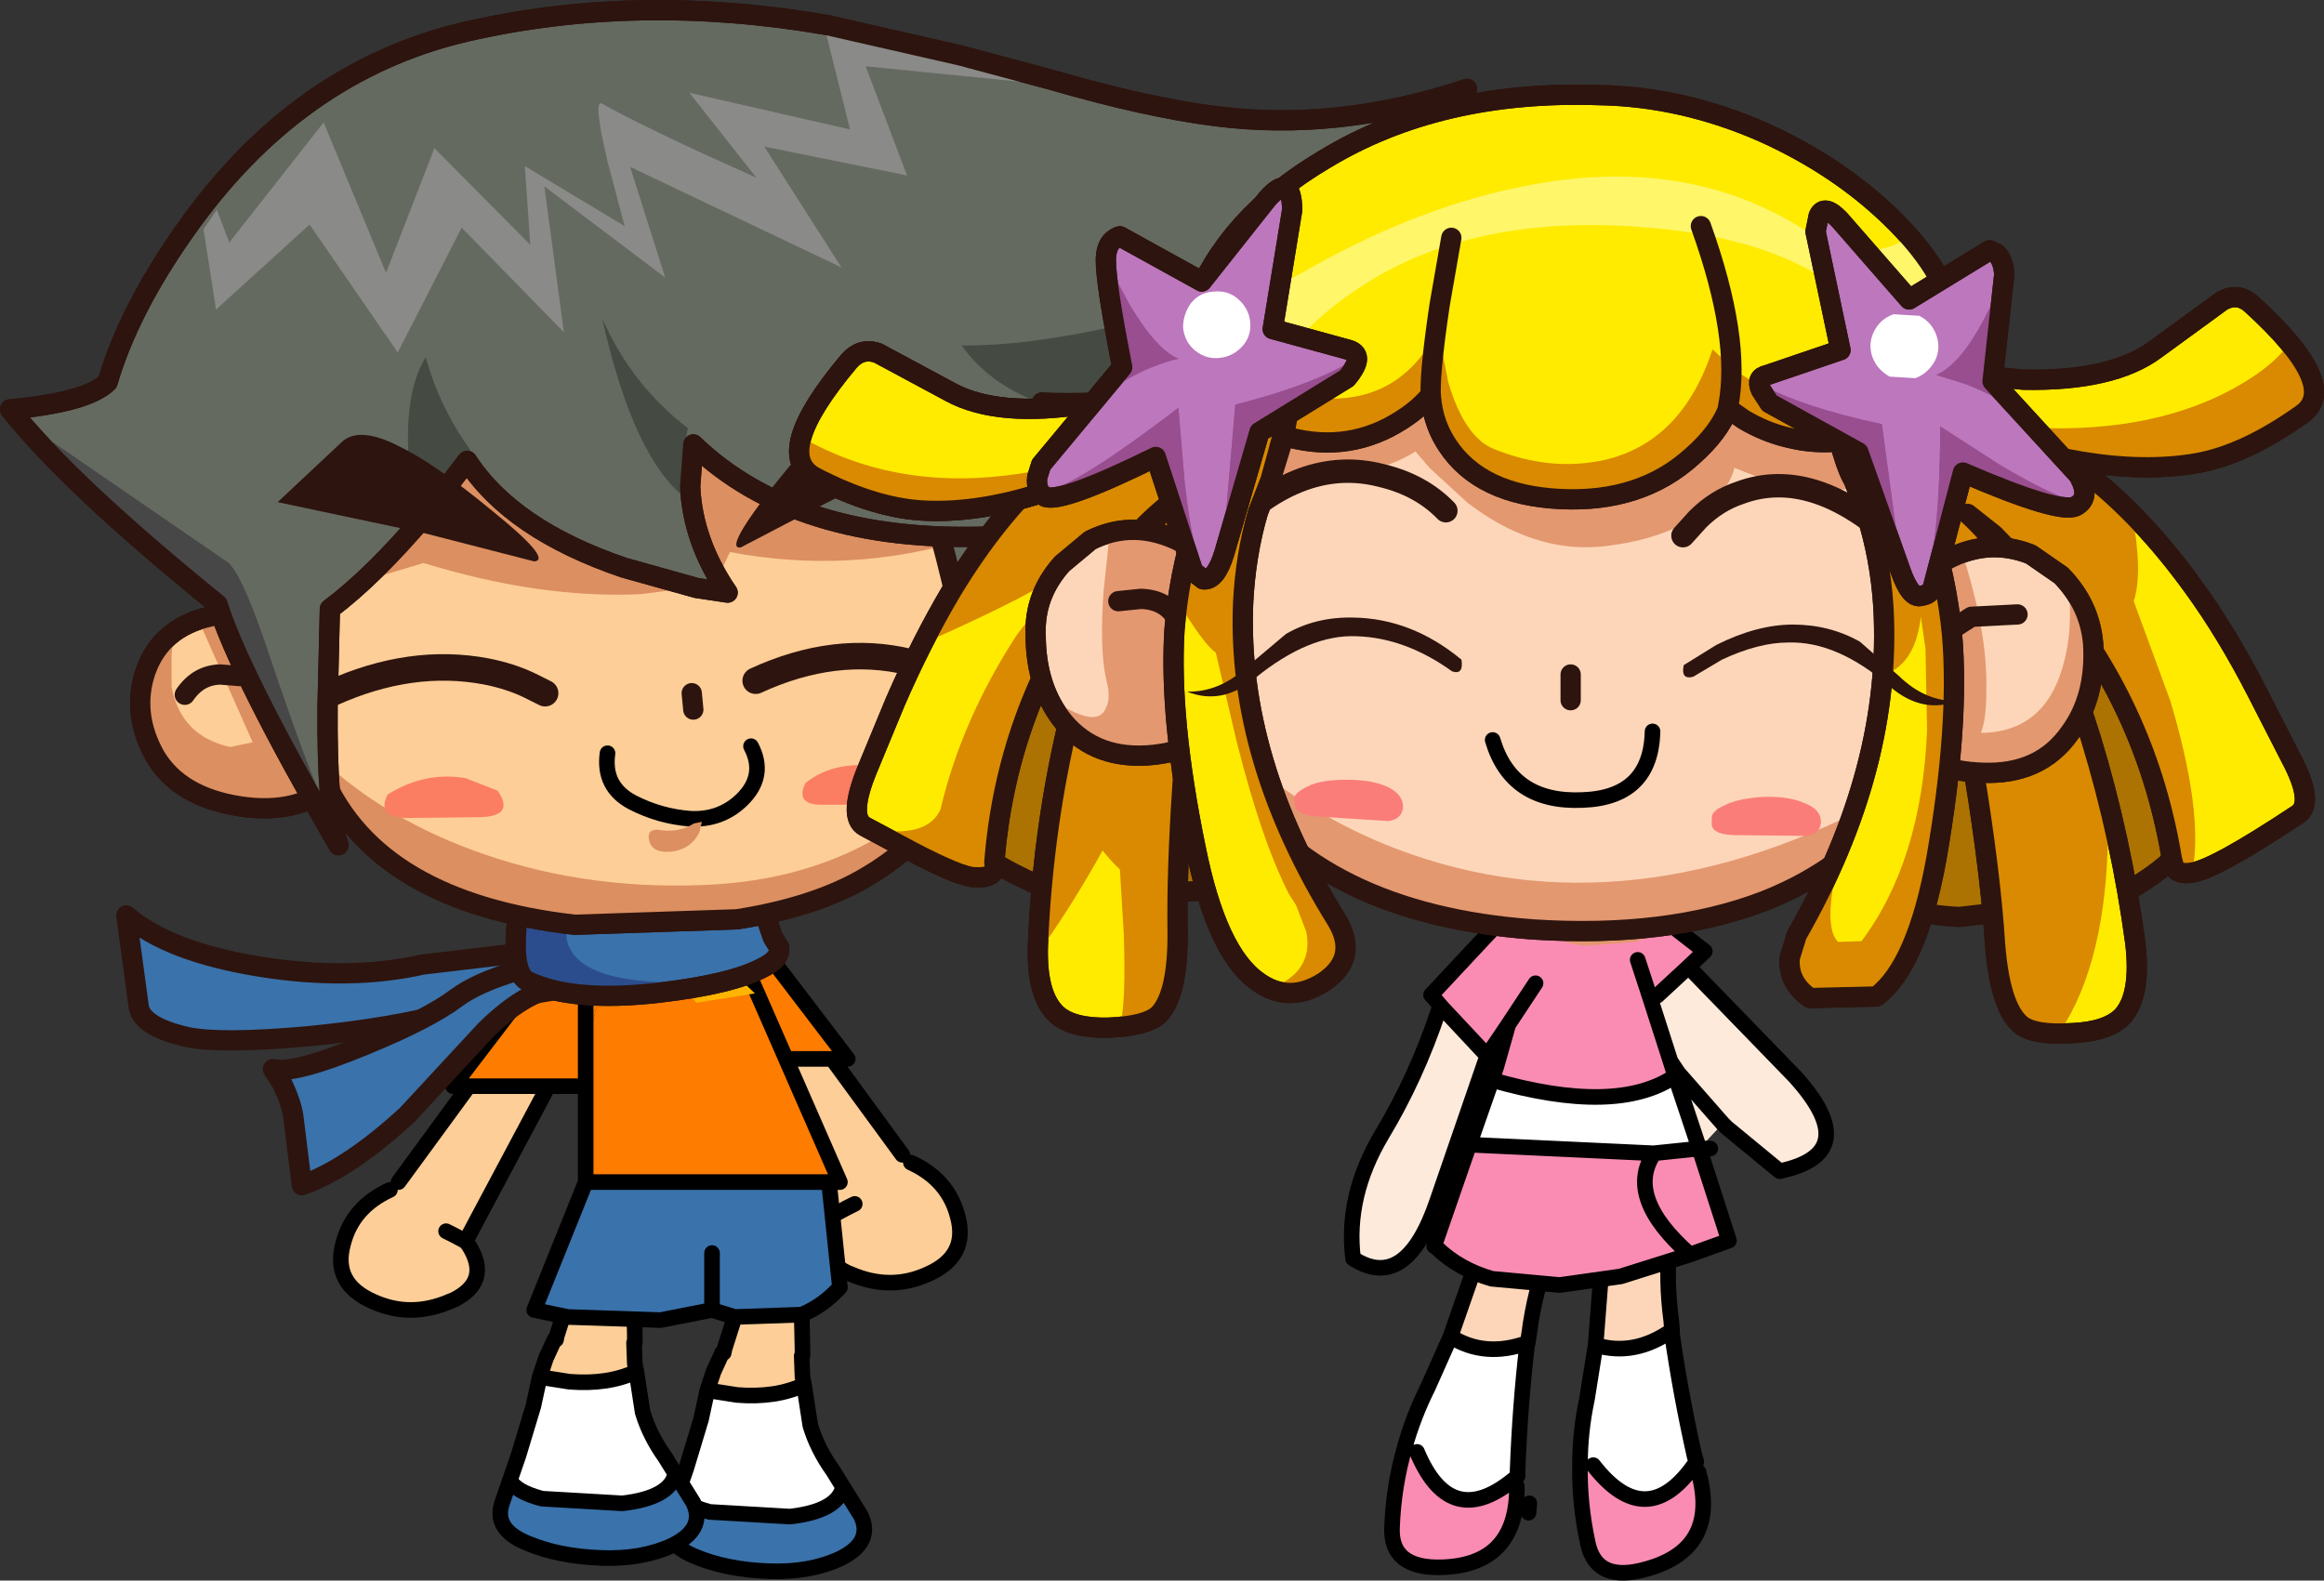 <?xml version="1.0" encoding="UTF-8" standalone="no"?>
<svg xmlns:xlink="http://www.w3.org/1999/xlink" height="101.35px" width="149.0px" xmlns="http://www.w3.org/2000/svg">
  <rect width="100%" height="100%" fill="#333333" stroke="none"/>
  <g transform="matrix(1.0, 0.0, 0.0, 1.0, 16.25, -9.0)">
    <path d="M30.2 66.55 L29.2 66.7 Q28.6 68.0 28.45 69.5 L28.4 70.0 Q29.25 72.7 29.6 75.6 L29.75 76.9 32.0 76.9 37.1 76.9 38.1 76.9 30.2 66.55" fill="#fe7d00" fill-rule="evenodd" stroke="none"/>
    <path d="M32.0 76.9 L37.3 86.85 37.1 87.1 Q35.65 89.4 38.05 90.6 L38.3 90.7 Q40.85 91.8 43.25 90.7 45.85 89.55 45.15 87.0 44.55 84.65 42.15 83.55 L41.6 83.05 37.1 76.9 32.0 76.9 M38.55 86.2 L38.05 86.45 37.3 86.85 38.05 86.45 38.55 86.2" fill="#fdce97" fill-rule="evenodd" stroke="none"/>
    <path d="M29.75 76.9 L32.0 76.9 37.3 86.85 37.1 87.1 Q35.65 89.4 38.05 90.6 L38.3 90.7 Q40.85 91.8 43.25 90.7 45.85 89.55 45.15 87.0 44.55 84.65 42.15 83.55 M41.6 83.05 L37.1 76.9 38.1 76.9 30.2 66.55 M32.0 76.9 L37.1 76.9 M37.3 86.85 L38.05 86.45 38.55 86.2" fill="none" stroke="#000000" stroke-linecap="round" stroke-linejoin="round" stroke-width="1.0"/>
    <path d="M20.7 68.3 L21.7 68.45 Q22.3 69.75 22.45 71.25 L22.5 71.75 Q21.65 74.45 21.3 77.35 L21.15 78.65 18.9 78.65 13.8 78.65 12.8 78.65 20.7 68.3" fill="#fe7d00" fill-rule="evenodd" stroke="none"/>
    <path d="M18.9 78.65 L13.6 88.6 13.8 88.85 Q15.25 91.15 12.85 92.35 L12.6 92.45 Q10.05 93.55 7.65 92.45 5.05 91.3 5.75 88.75 6.35 86.4 8.75 85.3 L9.3 84.8 13.8 78.65 18.9 78.65 M12.35 87.95 L12.85 88.2 13.6 88.6 12.85 88.2 12.35 87.95" fill="#fdce97" fill-rule="evenodd" stroke="none"/>
    <path d="M21.15 78.65 L18.9 78.65 13.6 88.6 13.8 88.85 Q15.25 91.15 12.85 92.35 L12.6 92.45 Q10.05 93.55 7.65 92.45 5.05 91.3 5.75 88.75 6.35 86.4 8.75 85.3 M9.3 84.8 L13.8 78.65 12.8 78.65 20.7 68.3 M18.9 78.65 L13.8 78.65 M13.6 88.6 L12.85 88.2 12.35 87.95" fill="none" stroke="#000000" stroke-linecap="round" stroke-linejoin="round" stroke-width="1.0"/>
    <path d="M30.15 95.75 L30.2 95.5 30.85 93.45 35.15 93.3 35.2 95.5 35.2 95.95 35.15 95.95 35.2 97.3 35.3 97.8 Q33.5 98.65 31.0 98.45 L29.1 98.15 29.5 96.95 30.05 95.75 30.15 95.75" fill="#fdce97" fill-rule="evenodd" stroke="none"/>
    <path d="M35.3 97.8 L35.7 100.4 Q36.15 101.9 37.15 103.3 L37.8 104.35 Q37.45 105.9 34.4 106.25 L29.25 105.95 Q27.55 105.5 27.2 104.75 L27.75 103.15 28.7 100.0 29.1 98.15 31.0 98.45 Q33.5 98.65 35.3 97.8" fill="#ffffff" fill-rule="evenodd" stroke="none"/>
    <path d="M37.8 104.35 L38.95 106.2 Q39.75 107.9 37.6 108.95 35.65 109.85 33.05 109.75 30.3 109.65 28.3 108.8 26.1 107.9 26.7 106.2 L27.2 104.75 Q27.55 105.5 29.25 105.95 L34.4 106.25 Q37.45 105.9 37.8 104.35" fill="#3a72ab" fill-rule="evenodd" stroke="none"/>
    <path d="M30.15 95.75 L30.2 95.5 30.85 93.45 M35.15 93.3 L35.2 95.5 35.2 95.95 M35.15 95.95 L35.2 97.3 35.3 97.8 35.7 100.4 Q36.15 101.9 37.15 103.3 L37.8 104.35 38.95 106.2 Q39.75 107.9 37.6 108.95 35.65 109.85 33.05 109.75 30.3 109.65 28.3 108.8 26.1 107.9 26.7 106.2 L27.2 104.75 27.75 103.15 28.7 100.0 29.1 98.15 29.5 96.95 30.05 95.75 M35.3 97.8 Q33.5 98.65 31.0 98.45 L29.1 98.15 M37.8 104.35 Q37.45 105.9 34.4 106.25 L29.25 105.95 Q27.55 105.5 27.2 104.75" fill="none" stroke="#000000" stroke-linecap="round" stroke-linejoin="round" stroke-width="1.0"/>
    <path d="M18.35 97.3 L18.75 96.1 19.3 94.9 19.4 94.9 19.45 94.65 20.1 92.6 24.4 92.45 24.45 94.65 24.45 95.1 24.4 95.1 24.45 96.45 24.55 96.95 Q22.75 97.8 20.25 97.6 L18.35 97.3" fill="#fdce97" fill-rule="evenodd" stroke="none"/>
    <path d="M24.55 96.95 L24.95 99.55 Q25.4 101.05 26.4 102.45 L27.05 103.5 Q26.7 105.05 23.65 105.4 L18.5 105.1 Q16.8 104.65 16.45 103.9 L17.0 102.3 17.95 99.15 18.35 97.3 20.25 97.6 Q22.75 97.8 24.55 96.95" fill="#ffffff" fill-rule="evenodd" stroke="none"/>
    <path d="M27.05 103.5 L28.2 105.35 Q29.0 107.05 26.85 108.1 24.9 109.0 22.3 108.9 19.55 108.8 17.55 107.95 15.35 107.05 15.95 105.35 L16.45 103.9 Q16.8 104.65 18.5 105.1 L23.65 105.4 Q26.7 105.05 27.05 103.5" fill="#3a72ab" fill-rule="evenodd" stroke="none"/>
    <path d="M18.35 97.3 L18.75 96.1 19.3 94.9 M19.4 94.9 L19.45 94.65 20.1 92.6 M24.4 92.45 L24.45 94.65 24.45 95.1 M24.4 95.1 L24.45 96.45 24.55 96.95 24.95 99.55 Q25.4 101.05 26.4 102.45 L27.05 103.5 28.2 105.35 Q29.0 107.05 26.85 108.1 24.9 109.0 22.3 108.9 19.55 108.8 17.55 107.95 15.35 107.05 15.95 105.35 L16.45 103.9 17.0 102.3 17.95 99.15 18.35 97.3 20.25 97.6 Q22.75 97.8 24.55 96.95 M27.05 103.5 Q26.7 105.05 23.65 105.4 L18.5 105.1 Q16.8 104.65 16.45 103.9" fill="none" stroke="#000000" stroke-linecap="round" stroke-linejoin="round" stroke-width="1.0"/>
    <path d="M21.3 77.35 Q21.65 74.45 22.5 71.75 L22.45 71.25 Q22.3 69.75 21.7 68.45 L31.1 69.95 37.6 84.8 36.9 84.8 21.3 84.8 21.3 78.65 21.15 78.65 21.3 77.35 21.3 78.65 21.3 77.35" fill="#fe7d00" fill-rule="evenodd" stroke="none"/>
    <path d="M21.3 84.8 L36.9 84.8 37.6 91.55 Q36.5 92.75 35.15 93.3 L30.85 93.45 29.4 93.0 26.1 93.65 20.15 93.45 18.0 93.0 21.3 84.8 M29.4 89.35 L29.4 93.0 29.4 89.35" fill="#3a72ab" fill-rule="evenodd" stroke="none"/>
    <path d="M21.3 77.35 L21.3 78.65 21.3 84.8 36.9 84.8 37.6 84.8 31.1 69.95 M36.9 84.8 L37.6 91.55 Q36.5 92.75 35.15 93.3 L30.85 93.45 29.4 93.0 26.1 93.65 20.15 93.45 18.0 93.0 21.3 84.8 M21.15 78.65 L21.3 78.65 M29.4 93.0 L29.4 89.35 M21.3 77.35 L21.3 72.45" fill="none" stroke="#000000" stroke-linecap="round" stroke-linejoin="round" stroke-width="1.0"/>
    <path d="M26.35 70.8 L28.4 73.3 32.15 72.7 30.2 70.85 29.45 70.85 26.35 70.8" fill="#ffb500" fill-rule="evenodd" stroke="none"/>
    <path d="M12.6 73.9 Q15.55 73.05 21.2 72.2 L26.25 71.5 21.5 70.05 18.45 69.95 10.85 70.85 Q6.2 71.9 0.5 71.0 -5.45 70.05 -8.15 67.7 L-7.35 73.6 Q-7.1 74.85 -4.25 75.5 -2.1 75.95 3.5 75.45 9.1 74.9 12.6 73.9" fill="#3a72ab" fill-rule="evenodd" stroke="none"/>
    <path d="M12.6 73.9 Q15.55 73.05 21.2 72.2 L26.25 71.5 21.5 70.05 18.45 69.95 10.85 70.85 Q6.2 71.9 0.5 71.0 -5.45 70.05 -8.15 67.7 L-7.35 73.6 Q-7.1 74.85 -4.25 75.5 -2.1 75.95 3.5 75.45 9.1 74.9 12.6 73.9 Z" fill="none" stroke="#2d140e" stroke-linecap="round" stroke-linejoin="round" stroke-width="1.3"/>
    <path d="M9.85 80.5 L14.9 75.05 Q17.7 72.3 19.9 72.3 22.2 72.2 20.9 71.5 20.3 71.05 19.15 70.7 L16.9 71.25 Q14.35 72.0 13.0 73.0 11.2 74.35 7.05 76.05 2.55 77.9 1.25 77.55 L1.85 78.5 Q2.4 79.65 2.55 80.55 L3.1 85.0 Q6.1 83.95 9.85 80.5" fill="#3a72ab" fill-rule="evenodd" stroke="none"/>
    <path d="M9.85 80.5 L14.9 75.05 Q17.7 72.3 19.9 72.3 22.2 72.2 20.9 71.5 20.3 71.05 19.15 70.7 L16.9 71.25 Q14.35 72.0 13.0 73.0 11.2 74.35 7.05 76.05 2.55 77.9 1.25 77.55 L1.85 78.5 Q2.4 79.65 2.55 80.55 L3.1 85.0 Q6.1 83.95 9.85 80.5 Z" fill="none" stroke="#2d140e" stroke-linecap="round" stroke-linejoin="round" stroke-width="1.3"/>
    <path d="M17.35 63.5 L16.85 68.65 Q16.65 71.4 17.55 71.9 20.45 73.3 26.05 72.65 30.7 72.1 32.65 71.05 33.8 70.5 33.7 69.75 L33.3 69.1 32.75 67.5 17.35 63.5" fill="#3a72ab" fill-rule="evenodd" stroke="none"/>
    <path d="M17.35 63.5 L32.75 67.5 33.3 69.1 33.7 69.75 Q33.8 70.5 32.65 71.05 30.7 72.1 26.05 72.65 20.45 73.3 17.55 71.9 16.65 71.4 16.85 68.65 L17.35 63.5 Z" fill="none" stroke="#2d140e" stroke-linecap="round" stroke-linejoin="round" stroke-width="1.3"/>
    <path d="M16.85 68.65 Q16.65 71.4 17.55 71.9 21.8 74.05 30.15 71.9 L28.65 71.95 Q22.3 72.25 20.6 70.3 19.8 69.3 20.2 68.3 19.8 65.7 18.75 63.85 L17.35 63.5 16.85 68.65" fill="#2c4d8d" fill-rule="evenodd" stroke="none"/>
    <path d="M17.35 63.5 L32.75 67.5 33.3 69.1 33.7 69.75 Q33.8 70.5 32.65 71.05 30.7 72.1 26.05 72.65 20.45 73.3 17.55 71.9 16.65 71.4 16.85 68.65 L17.35 63.5 Z" fill="none" stroke="#2d140e" stroke-linecap="round" stroke-linejoin="round" stroke-width="1.3"/>
    <path d="M2.8 51.2 L1.45 49.5 Q-0.35 47.9 -2.85 48.55 -5.9 49.25 -6.9 52.0 -7.85 54.75 -6.3 57.5 -4.75 60.1 -0.9 60.7 2.95 61.3 5.3 59.15 L2.8 51.2" fill="#fdce97" fill-rule="evenodd" stroke="none"/>
    <path d="M2.8 51.2 L1.45 49.5 Q-0.35 47.9 -2.85 48.55 -5.9 49.25 -6.9 52.0 -7.85 54.75 -6.3 57.5 -4.75 60.1 -0.9 60.7 2.95 61.3 5.3 59.15 L2.8 51.2 Z" fill="none" stroke="#2d140e" stroke-linecap="round" stroke-linejoin="round" stroke-width="1.3"/>
    <path d="M-5.15 50.0 L-5.6 49.95 Q-7.0 51.35 -7.2 53.45 -7.4 55.55 -6.3 57.5 -4.85 59.85 -1.5 60.6 1.85 61.3 4.35 59.85 L-0.4 49.05 -3.5 48.7 -3.55 48.7 -0.05 56.6 -1.5 56.9 Q-4.65 56.2 -5.25 53.05 L-5.25 50.95 -5.15 50.0" fill="#dc8f60" fill-rule="evenodd" stroke="none"/>
    <path d="M2.8 51.2 L1.45 49.5 Q-0.35 47.9 -2.85 48.55 -5.9 49.25 -6.9 52.0 -7.85 54.75 -6.3 57.5 -4.75 60.1 -0.9 60.7 2.95 61.3 5.3 59.15 L2.8 51.2 Z" fill="none" stroke="#2d140e" stroke-linecap="round" stroke-linejoin="round" stroke-width="1.3"/>
    <path d="M52.75 46.7 Q49.5 44.8 47.05 45.85 45.85 46.45 45.25 47.35 L44.35 53.5 44.15 54.2 Q44.0 55.0 44.2 55.65 44.8 57.75 48.55 57.6 53.55 57.35 54.7 52.85 55.2 50.95 54.65 49.2 54.1 47.45 52.75 46.7" fill="#fdce97" fill-rule="evenodd" stroke="none"/>
    <path d="M52.75 46.7 Q54.1 47.45 54.65 49.2 55.2 50.95 54.7 52.85 53.55 57.35 48.55 57.6 44.8 57.75 44.2 55.65 44.0 55.0 44.15 54.2 L44.35 53.5 45.25 47.35 Q45.85 46.45 47.05 45.85 49.5 44.8 52.75 46.7 Z" fill="none" stroke="#2d140e" stroke-linecap="round" stroke-linejoin="round" stroke-width="1.3"/>
    <path d="M46.6 46.15 L44.9 49.9 44.35 53.5 44.15 54.2 Q44.0 55.0 44.2 55.65 44.8 57.75 48.55 57.6 L49.85 57.4 Q48.95 55.6 48.8 53.1 48.75 50.7 49.5 49.05 50.25 47.45 51.95 47.65 L53.55 48.2 54.15 48.1 Q53.55 47.15 52.75 46.7 49.2 44.65 46.6 46.15" fill="#dc8f60" fill-rule="evenodd" stroke="none"/>
    <path d="M52.75 46.7 Q54.1 47.45 54.65 49.2 55.2 50.95 54.7 52.85 53.55 57.35 48.55 57.6 44.8 57.75 44.2 55.65 44.0 55.0 44.15 54.2 L44.35 53.5 45.25 47.35 Q45.85 46.45 47.05 45.85 49.5 44.8 52.75 46.7 Z" fill="none" stroke="#2d140e" stroke-linecap="round" stroke-linejoin="round" stroke-width="1.3"/>
    <path d="M2.45 39.75 Q1.25 51.45 4.45 58.8 7.95 66.85 20.6 68.3 L31.0 67.95 Q36.1 67.15 39.35 65.2 44.65 62.1 45.9 56.25 46.25 54.45 46.2 52.6 L46.05 51.1 46.6 45.25 38.25 30.15 22.65 22.7 4.4 29.55 3.65 32.5 Q2.85 36.1 2.45 39.75" fill="#fdce97" fill-rule="evenodd" stroke="none"/>
    <path d="M2.45 39.75 Q2.85 36.1 3.65 32.5 L4.4 29.55 22.65 22.7 38.25 30.15 46.6 45.25 46.05 51.1 46.2 52.6 Q46.25 54.45 45.9 56.25 44.65 62.1 39.35 65.2 36.1 67.15 31.0 67.95 L20.6 68.3 Q7.95 66.85 4.45 58.8 1.25 51.45 2.45 39.75 Z" fill="none" stroke="#2d140e" stroke-linecap="round" stroke-linejoin="round" stroke-width="1.3"/>
    <path d="M4.15 57.5 L3.8 57.2 4.45 58.8 Q7.95 66.85 20.6 68.3 L31.0 67.95 Q36.1 67.15 39.35 65.2 43.85 62.6 45.45 57.9 43.9 60.05 41.15 62.0 36.3 65.25 29.8 65.7 21.85 66.2 14.85 63.8 8.45 61.6 4.15 57.5" fill="#dc8f60" fill-rule="evenodd" stroke="none"/>
    <path d="M2.45 39.75 Q2.85 36.1 3.65 32.5 L4.4 29.55 22.65 22.7 38.25 30.15 46.6 45.25 46.05 51.1 46.2 52.6 Q46.25 54.45 45.9 56.25 44.65 62.1 39.35 65.2 36.1 67.15 31.0 67.95 L20.6 68.3 Q7.95 66.85 4.45 58.8 1.25 51.45 2.45 39.75 Z" fill="none" stroke="#2d140e" stroke-linecap="round" stroke-linejoin="round" stroke-width="1.3"/>
    <path d="M42.45 58.9 L40.0 58.15 Q37.25 57.75 35.4 59.2 34.65 60.7 36.7 60.6 L41.3 60.6 Q43.55 60.6 42.45 58.9" fill="#fb7d62" fill-rule="evenodd" stroke="none"/>
    <path d="M9.9 61.45 L14.5 61.4 Q16.8 61.35 15.65 59.7 L13.6 58.9 Q11.0 58.45 8.6 59.95 7.85 61.45 9.9 61.45" fill="#fb7d62" fill-rule="evenodd" stroke="none"/>
    <path d="M28.1 53.45 L28.2 54.5" fill="none" stroke="#2d140e" stroke-linecap="round" stroke-linejoin="round" stroke-width="1.3"/>
    <path d="M22.7 57.3 Q22.4 59.45 24.3 60.45 26.05 61.35 28.0 61.5 29.95 61.6 31.3 60.3 32.9 58.75 31.9 56.85" fill="none" stroke="#000000" stroke-linecap="round" stroke-linejoin="round" stroke-width="1.0"/>
    <path d="M50.75 50.3 L50.15 49.6 Q49.45 48.95 48.45 49.05" fill="none" stroke="#2d140e" stroke-linecap="round" stroke-linejoin="round" stroke-width="1.3"/>
    <path d="M-0.9 52.35 L-2.15 52.25 Q-3.55 52.3 -4.4 53.55" fill="none" stroke="#2d140e" stroke-linecap="round" stroke-linejoin="round" stroke-width="1.3"/>
    <path d="M2.2 48.25 L3.15 48.9 Q4.4 47.35 7.75 46.05 L10.9 45.1 Q18.4 47.4 24.8 47.1 L28.4 46.65 29.65 46.3 30.55 44.4 Q38.25 45.85 45.65 43.6 L38.7 31.05 33.1 28.8 Q29.75 27.5 27.05 27.1 19.25 25.95 8.7 30.7 5.6 32.1 3.4 33.6 1.9 41.5 2.2 48.25" fill="#dc8f60" fill-rule="evenodd" stroke="none"/>
    <path d="M42.8 40.0 Q43.55 40.95 45.1 47.65 L46.5 54.15 50.0 41.85 Q41.65 38.45 42.8 40.0" fill="#656a61" fill-rule="evenodd" stroke="none"/>
    <path d="M42.8 40.0 Q41.65 38.45 50.0 41.85 L46.5 54.15 45.1 47.65 Q43.55 40.95 42.8 40.0 Z" fill="none" stroke="#2d140e" stroke-linecap="round" stroke-linejoin="round" stroke-width="1.3"/>
    <path d="M-9.35 33.5 Q-10.65 34.8 -15.6 35.25 -11.8 40.05 -2.3 47.75 -0.95 52.1 5.45 63.2 4.7 60.95 4.75 54.3 L4.9 48.05 Q7.7 45.95 11.0 42.05 L13.7 38.55 Q16.55 42.95 23.75 45.4 L28.4 46.7 30.4 47.0 Q28.15 43.7 28.0 40.2 L28.2 37.5 Q34.8 43.85 47.2 43.4 53.55 43.1 59.55 40.25 L62.95 38.25 64.2 37.35 Q58.8 38.2 54.1 36.6 51.8 35.75 50.55 34.8 64.05 35.5 72.3 25.2 76.35 20.0 77.8 14.7 69.55 17.45 61.7 16.45 57.3 15.9 51.1 14.1 L45.3 12.55 36.75 10.6 Q24.55 8.5 13.55 11.05 2.75 13.6 -4.4 23.8 -8.0 28.9 -9.35 33.5" fill="#656a61" fill-rule="evenodd" stroke="none"/>
    <path d="M-9.35 33.5 Q-8.0 28.9 -4.4 23.8 2.75 13.6 13.55 11.05 24.55 8.5 36.75 10.6 L45.3 12.55 51.1 14.1 Q57.3 15.9 61.7 16.45 69.55 17.45 77.8 14.7 76.35 20.0 72.3 25.2 64.05 35.5 50.55 34.8 51.8 35.75 54.1 36.6 58.8 38.2 64.2 37.35 L62.95 38.25 59.55 40.25 Q53.55 43.1 47.2 43.4 34.8 43.85 28.2 37.5 L28.0 40.2 Q28.15 43.7 30.4 47.0 L28.4 46.7 23.75 45.4 Q16.55 42.95 13.7 38.55 L11.0 42.05 Q7.7 45.95 4.9 48.05 L4.75 54.3 Q4.7 60.95 5.45 63.2 -0.95 52.1 -2.3 47.75 -11.8 40.05 -15.6 35.25 -10.65 34.8 -9.35 33.5 Z" fill="none" stroke="#2d140e" stroke-linecap="round" stroke-linejoin="round" stroke-width="1.3"/>
    <path d="M27.85 41.05 Q27.45 39.35 27.6 37.75 L27.85 36.45 Q24.25 33.7 22.35 29.4 24.4 38.55 27.85 41.05" fill="#454a43" fill-rule="evenodd" stroke="none"/>
    <path d="M10.4 42.2 L13.9 37.85 Q11.9 35.05 11.05 31.9 9.15 34.9 10.4 42.2" fill="#454a43" fill-rule="evenodd" stroke="none"/>
    <path d="M-14.1 36.5 L-15.5 35.3 Q-11.75 40.15 -2.3 47.75 -1.05 51.6 5.0 62.35 5.1 61.5 4.6 60.6 3.75 59.05 1.25 51.7 -0.8 45.4 -1.8 44.95 L-14.1 36.5" fill="#474747" fill-rule="evenodd" stroke="none"/>
    <path d="M68.0 29.5 Q73.0 25.45 76.1 19.0 L74.95 19.95 Q66.85 27.2 55.3 29.9 49.5 31.2 45.4 31.15 47.3 33.8 50.8 34.95 L50.55 34.8 Q60.7 35.35 68.0 29.5" fill="#454a43" fill-rule="evenodd" stroke="none"/>
    <path d="M-3.2 23.7 L-2.4 28.85 3.6 23.4 9.25 31.6 13.35 23.6 19.9 30.3 18.65 20.95 26.4 26.8 24.15 19.7 37.7 26.15 32.75 18.4 41.9 20.25 39.25 13.25 50.75 14.4 36.7 11.1 38.25 17.3 27.95 14.95 32.25 20.4 28.5 18.7 Q24.3 16.75 22.35 15.65 21.75 15.3 22.7 19.35 L23.8 23.5 17.4 19.65 17.75 24.7 11.6 18.5 8.5 26.5 4.5 16.85 -1.55 24.55 -2.35 22.45 -3.2 23.7" fill="#8a8a88" fill-rule="evenodd" stroke="none"/>
    <path d="M-9.35 33.5 Q-8.0 28.9 -4.4 23.8 2.75 13.6 13.55 11.05 24.55 8.5 36.75 10.6 L45.3 12.55 51.1 14.1 Q57.3 15.9 61.7 16.45 69.55 17.45 77.8 14.7 76.35 20.0 72.3 25.2 64.05 35.5 50.55 34.8 51.8 35.75 54.1 36.6 58.8 38.2 64.2 37.35 L62.95 38.25 59.55 40.25 Q53.55 43.1 47.2 43.4 34.8 43.85 28.2 37.5 L28.0 40.2 Q28.15 43.7 30.4 47.0 L28.4 46.7 23.75 45.4 Q16.55 42.95 13.7 38.55 L11.0 42.05 Q7.7 45.95 4.9 48.05 L4.75 54.3 Q4.7 60.95 5.45 63.2 -0.95 52.1 -2.3 47.75 -11.8 40.05 -15.6 35.25 -10.65 34.8 -9.35 33.5 Z" fill="none" stroke="#2d140e" stroke-linecap="round" stroke-linejoin="round" stroke-width="1.3"/>
    <path d="M18.0 45.0 Q19.2 44.9 15.3 41.75 11.6 38.7 9.3 37.6 6.65 36.25 5.55 37.45 L1.55 41.2 11.0 43.2 18.0 45.0" fill="#2d140e" fill-rule="evenodd" stroke="none"/>
    <path d="M31.25 44.1 Q43.35 37.75 46.4 36.65 L41.75 33.95 40.75 33.75 Q39.5 33.75 38.05 34.95 36.15 36.6 33.15 40.4 30.15 44.3 31.25 44.1" fill="#2d140e" fill-rule="evenodd" stroke="none"/>
    <path d="M45.65 53.15 Q44.35 52.05 42.05 51.45 37.3 50.3 32.2 52.65" fill="none" stroke="#2d140e" stroke-linecap="round" stroke-linejoin="round" stroke-width="1.7"/>
    <path d="M18.7 53.45 L17.7 52.95 Q16.45 52.35 14.9 52.05 10.1 51.15 5.0 53.45" fill="none" stroke="#2d140e" stroke-linecap="round" stroke-linejoin="round" stroke-width="1.7"/>
    <path d="M25.9 62.2 Q25.15 62.2 25.4 63.0 25.65 63.75 26.9 63.6 28.1 63.4 28.6 62.35 L28.75 61.7 28.25 61.8 Q27.2 62.45 25.9 62.2" fill="#dc8f60" fill-rule="evenodd" stroke="none"/>
    <path d="M81.7 95.1 L81.65 95.3 Q81.2 99.2 81.05 103.25 L81.05 103.6 81.05 103.65 Q76.8 107.35 74.6 102.1 L73.8 101.85 Q74.35 99.85 75.3 97.95 L76.75 94.7 Q78.95 96.1 81.7 95.1" fill="#ffffff" fill-rule="evenodd" stroke="none"/>
    <path d="M83.0 89.65 Q82.15 91.8 81.8 94.45 L81.7 95.1 Q78.95 96.1 76.75 94.7 L78.65 89.25 83.0 89.65" fill="#fdd6b9" fill-rule="evenodd" stroke="none"/>
    <path d="M81.05 103.65 L81.0 104.25 81.0 104.3 81.0 104.7 Q80.85 109.35 76.2 109.5 72.85 109.6 73.0 106.9 73.1 104.3 73.8 101.85 L74.6 102.1 Q76.8 107.35 81.05 103.65" fill="#fa8cb3" fill-rule="evenodd" stroke="none"/>
    <path d="M83.0 89.65 Q82.15 91.8 81.8 94.45 L81.7 95.1 81.65 95.3 Q81.2 99.2 81.05 103.25 L81.05 103.6 M81.0 104.3 L81.0 104.7 Q80.85 109.35 76.2 109.5 72.85 109.6 73.0 106.9 73.1 104.3 73.8 101.85 74.35 99.85 75.3 97.95 L76.75 94.7 78.65 89.25 M74.6 102.1 Q76.8 107.35 81.05 103.65 M81.7 95.1 Q78.95 96.1 76.75 94.7" fill="none" stroke="#000000" stroke-linecap="round" stroke-linejoin="round" stroke-width="1.0"/>
    <path d="M90.95 94.3 L90.95 94.55 Q91.5 98.4 92.4 102.4 L92.5 102.7 92.5 102.75 Q89.35 107.4 85.9 102.95 L85.05 102.9 Q85.05 100.8 85.5 98.7 L86.05 95.25 Q88.55 96.0 90.95 94.3" fill="#ffffff" fill-rule="evenodd" stroke="none"/>
    <path d="M86.05 95.25 L86.5 89.45 Q88.5 89.5 90.8 88.75 90.55 91.05 90.9 93.7 L90.95 94.3 Q88.55 96.0 86.05 95.25" fill="#fdd6b9" fill-rule="evenodd" stroke="none"/>
    <path d="M92.5 102.75 L92.65 103.35 92.65 103.4 92.75 103.8 Q93.8 108.35 89.35 109.6 86.1 110.55 85.55 107.95 85.0 105.4 85.05 102.9 L85.9 102.95 Q89.35 107.4 92.5 102.75" fill="#fa8cb3" fill-rule="evenodd" stroke="none"/>
    <path d="M90.95 94.3 L90.95 94.55 Q91.5 98.4 92.4 102.4 L92.5 102.7 M92.65 103.4 L92.75 103.8 Q93.8 108.35 89.35 109.6 86.1 110.55 85.55 107.95 85.0 105.4 85.05 102.9 85.05 100.8 85.5 98.7 L86.05 95.25 86.5 89.45 M90.8 88.75 Q90.55 91.05 90.9 93.7 L90.95 94.3 Q88.55 96.0 86.05 95.25 M92.5 102.75 Q89.35 107.4 85.9 102.95" fill="none" stroke="#000000" stroke-linecap="round" stroke-linejoin="round" stroke-width="1.0"/>
    <path d="M90.0 72.85 L89.55 73.0 88.75 70.55 89.55 73.0 90.85 77.05 91.1 77.85 91.15 78.0 Q87.4 80.55 79.4 78.25 L79.7 77.35 80.45 74.7 79.1 76.7 76.2 73.6 75.6 72.9 75.5 72.8 80.45 67.5 81.3 67.05 Q84.85 65.4 88.35 67.5 L89.0 66.85 93.05 70.0 92.0 71.0 90.0 72.85 M82.2 72.05 L80.45 74.7 82.2 72.05 M77.95 82.4 L89.7 82.95 89.8 82.95 92.7 82.65 94.6 88.55 92.1 89.45 87.65 90.85 83.75 91.4 79.4 91.0 Q77.3 90.4 75.85 89.0 L75.7 88.9 77.95 82.4 M89.8 82.95 Q87.9 85.75 92.1 89.45 87.9 85.75 89.8 82.95" fill="#fa8cb3" fill-rule="evenodd" stroke="none"/>
    <path d="M91.15 78.0 L92.7 82.65 89.8 82.95 89.7 82.95 77.95 82.4 79.4 78.25 Q87.4 80.55 91.15 78.0" fill="#ffffff" fill-rule="evenodd" stroke="none"/>
    <path d="M89.55 73.0 L90.0 72.85 92.0 71.0 92.25 71.25 98.8 78.0 Q103.3 82.95 97.85 84.1 L94.45 81.3 94.2 81.05 92.7 82.65 91.15 78.0 91.1 77.85 91.35 77.8 94.2 81.05 91.35 77.8 90.85 77.05 89.55 73.0 M76.2 73.6 L79.1 76.7 79.2 76.85 79.0 77.0 75.9 86.0 Q73.9 91.9 70.5 89.7 70.0 85.7 72.35 81.75 74.55 78.1 76.0 73.75 L76.2 73.6" fill="#fdeadb" fill-rule="evenodd" stroke="none"/>
    <path d="M90.0 72.85 L92.0 71.0 93.05 70.0 89.0 66.85 88.35 66.35 M81.3 67.05 L80.45 67.5 75.5 72.8 75.6 72.9 76.2 73.6 79.1 76.7 80.45 74.7 82.2 72.05 M89.55 73.0 L88.75 70.55 M92.25 71.25 L98.8 78.0 Q103.3 82.95 97.85 84.1 L94.45 81.3 94.2 81.05 91.35 77.8 90.85 77.05 89.55 73.0 M92.7 82.65 L93.4 82.65 M92.7 82.65 L91.15 78.0 Q87.4 80.55 79.4 78.25 L77.95 82.4 89.7 82.95 89.8 82.95 92.7 82.65 94.6 88.55 92.1 89.45 87.65 90.85 83.75 91.4 79.4 91.0 Q77.3 90.4 75.85 89.0 L75.7 88.9 77.95 82.4 M91.1 77.85 L91.15 78.0 M91.1 77.85 L90.85 77.05 M92.1 89.45 Q87.9 85.75 89.8 82.95 M76.0 73.75 Q74.55 78.1 72.35 81.75 70.0 85.7 70.5 89.7 73.9 91.9 75.9 86.0 L79.0 77.0 M79.2 76.85 L79.1 76.7 M80.45 74.7 L79.7 77.35 79.4 78.25 M79.2 76.85 L79.3 76.95 79.4 77.0 79.7 77.35 M81.75 106.0 L81.8 105.4" fill="none" stroke="#000000" stroke-linecap="round" stroke-linejoin="round" stroke-width="1.0"/>
    <path d="M90.15 68.0 Q90.0 68.9 88.6 69.4 L85.4 69.65 Q83.6 69.45 82.35 68.6 81.15 67.75 81.3 66.85 81.4 65.9 82.8 65.35 L85.95 65.1 Q87.8 65.35 89.05 66.15 90.25 67.05 90.15 68.0" fill="#e39870" fill-rule="evenodd" stroke="none"/>
    <path d="M118.95 66.8 Q115.35 68.6 114.25 67.25 L109.35 67.8 Q103.7 67.55 99.65 63.65 95.75 59.8 95.65 45.2 95.6 37.9 96.35 31.3 L107.6 32.25 109.75 35.0 Q112.35 38.45 114.6 42.05 121.9 53.5 123.2 62.0 123.9 63.3 123.0 64.1 121.65 65.4 118.95 66.8" fill="#ac7303" fill-rule="evenodd" stroke="none"/>
    <path d="M118.95 66.8 Q115.35 68.6 114.25 67.25 L109.35 67.8 Q103.7 67.55 99.65 63.65 95.75 59.8 95.65 45.2 95.6 37.9 96.35 31.3 L107.6 32.25 109.75 35.0 Q112.35 38.45 114.6 42.05 121.9 53.5 123.2 62.0 123.9 63.3 123.0 64.1 121.65 65.4 118.95 66.8 Z" fill="none" stroke="#2d140e" stroke-linecap="round" stroke-linejoin="round" stroke-width="1.3"/>
    <path d="M124.35 46.6 Q126.5 49.55 128.45 53.35 L130.6 57.55 Q132.15 60.45 131.1 61.2 125.75 64.75 124.3 64.95 123.45 65.1 123.15 64.65 L123.0 64.1 Q121.45 54.7 115.55 47.4 L111.6 43.3 109.9 41.95 Q114.65 46.25 117.8 56.35 119.75 62.75 120.65 69.45 121.05 72.8 119.85 74.15 118.9 75.15 116.6 75.25 114.15 75.4 113.3 74.7 111.95 73.55 111.65 69.4 111.4 65.6 110.6 60.35 L109.9 55.95 Q103.9 49.8 98.9 43.75 89.0 31.7 94.35 32.15 102.9 32.9 109.85 35.5 117.75 37.5 124.35 46.6" fill="#ffeb00" fill-rule="evenodd" stroke="none"/>
    <path d="M124.35 46.6 Q117.75 37.5 109.85 35.5 102.9 32.9 94.35 32.15 89.0 31.7 98.9 43.75 103.9 49.8 109.9 55.95 L110.6 60.35 Q111.4 65.6 111.65 69.4 111.95 73.55 113.3 74.7 114.15 75.4 116.6 75.25 118.9 75.15 119.85 74.15 121.05 72.8 120.65 69.45 119.75 62.75 117.8 56.35 114.65 46.25 109.9 41.95 L111.6 43.3 115.55 47.4 Q121.45 54.7 123.0 64.1 L123.15 64.65 Q123.45 65.1 124.3 64.95 125.75 64.75 131.1 61.2 132.15 60.45 130.6 57.55 L128.45 53.35 Q126.5 49.55 124.35 46.6 Z" fill="none" stroke="#2d140e" stroke-linecap="round" stroke-linejoin="round" stroke-width="1.3"/>
    <path d="M120.55 47.55 L122.9 53.95 Q125.05 61.15 124.3 64.95 123.45 65.1 123.15 64.65 L123.0 64.1 Q121.45 54.7 115.55 47.4 L111.6 43.3 109.9 41.95 Q116.35 47.7 119.6 63.4 L111.6 49.2 Q107.15 41.35 107.6 38.6 107.95 36.5 111.75 36.1 116.3 37.75 120.45 41.95 121.15 45.8 120.55 47.55" fill="#d98a00" fill-rule="evenodd" stroke="none"/>
    <path d="M118.85 60.15 L118.9 61.35 Q119.0 69.8 116.2 74.55 L115.7 75.3 Q113.85 75.35 113.0 74.35 111.9 73.1 111.65 69.4 111.4 65.6 110.6 60.35 L109.9 55.95 103.0 48.5 104.45 43.85 Q105.4 41.25 106.25 40.75 107.6 39.95 109.9 42.2 111.2 43.5 113.9 47.15 116.9 52.25 118.85 60.15" fill="#d98a00" fill-rule="evenodd" stroke="none"/>
    <path d="M124.35 46.6 Q117.75 37.5 109.85 35.5 102.9 32.9 94.35 32.15 89.0 31.7 98.9 43.75 103.9 49.8 109.9 55.95 L110.6 60.35 Q111.4 65.6 111.65 69.4 111.95 73.55 113.3 74.7 114.15 75.4 116.6 75.25 118.9 75.15 119.85 74.15 121.05 72.8 120.65 69.45 119.75 62.75 117.8 56.35 114.65 46.25 109.9 41.95 L111.6 43.3 115.55 47.4 Q121.45 54.7 123.0 64.1 L123.15 64.65 Q123.45 65.1 124.3 64.95 125.75 64.75 131.1 61.2 132.15 60.45 130.6 57.55 L128.45 53.35 Q126.5 49.55 124.35 46.6 Z" fill="none" stroke="#2d140e" stroke-linecap="round" stroke-linejoin="round" stroke-width="1.3"/>
    <path d="M59.3 30.65 L70.45 28.75 Q71.7 35.25 72.25 42.5 73.3 57.15 69.65 61.3 66.0 65.45 60.35 66.15 L56.8 66.25 55.4 66.0 Q54.45 67.45 50.75 65.95 47.95 64.75 46.45 63.6 45.85 63.1 45.95 62.25 L46.15 61.5 Q46.7 52.9 53.05 40.9 56.25 34.9 59.3 30.65" fill="#ac7303" fill-rule="evenodd" stroke="none"/>
    <path d="M59.3 30.65 Q56.25 34.9 53.05 40.9 46.7 52.9 46.15 61.5 L45.95 62.25 Q45.85 63.1 46.45 63.6 47.95 64.75 50.75 65.95 54.45 67.45 55.4 66.0 L56.8 66.25 60.35 66.15 Q66.0 65.45 69.65 61.3 73.3 57.15 72.25 42.5 71.7 35.25 70.45 28.75 L59.3 30.65 Z" fill="none" stroke="#2d140e" stroke-linecap="round" stroke-linejoin="round" stroke-width="1.3"/>
    <path d="M73.55 30.15 Q78.85 29.3 69.9 42.05 65.45 48.5 59.85 55.05 L59.55 59.55 Q59.2 64.8 59.25 68.65 59.3 72.75 58.05 74.05 57.25 74.8 54.8 74.9 52.5 74.95 51.5 74.05 50.15 72.8 50.3 69.45 50.6 62.6 52.05 56.15 54.35 45.8 58.85 41.2 56.3 43.15 53.65 47.05 48.25 54.8 47.5 64.3 47.7 65.35 46.25 65.25 45.35 65.25 42.2 63.6 L39.2 62.0 Q38.1 61.4 39.35 58.35 L41.15 54.0 Q42.85 50.1 44.75 46.9 50.55 37.3 58.3 34.75 65.0 31.6 73.55 30.15" fill="#ffeb00" fill-rule="evenodd" stroke="none"/>
    <path d="M73.55 30.15 Q78.85 29.3 69.9 42.05 65.45 48.5 59.85 55.05 L59.55 59.55 Q59.2 64.8 59.25 68.65 59.3 72.75 58.05 74.05 57.25 74.8 54.8 74.9 52.5 74.95 51.5 74.05 50.15 72.8 50.3 69.45 50.6 62.6 52.05 56.15 54.35 45.8 58.85 41.2 56.3 43.15 53.65 47.05 48.25 54.8 47.5 64.3 47.7 65.35 46.25 65.25 45.35 65.25 42.2 63.6 L39.2 62.0 Q38.1 61.4 39.35 58.35 L41.15 54.0 Q42.85 50.1 44.75 46.9 50.55 37.3 58.3 34.75 65.0 31.6 73.55 30.15 Z" fill="none" stroke="#2d140e" stroke-linecap="round" stroke-linejoin="round" stroke-width="1.3"/>
    <path d="M58.3 34.75 L59.45 34.2 Q61.85 34.5 62.75 37.25 63.65 39.95 62.65 44.05 61.45 48.9 57.95 56.6 54.1 64.9 50.3 70.1 L50.3 69.45 Q50.6 62.6 52.05 56.15 54.35 45.8 58.85 41.2 56.3 43.15 53.65 47.05 48.25 54.8 47.5 64.3 47.7 65.35 46.25 65.25 44.8 65.15 39.5 62.15 43.2 62.8 44.05 60.9 45.4 55.15 48.95 49.7 L52.25 45.45 Q50.2 47.05 42.95 50.25 49.3 37.75 58.3 34.75" fill="#d98a00" fill-rule="evenodd" stroke="none"/>
    <path d="M51.65 59.05 L51.5 58.65 Q52.65 52.7 54.5 48.25 L58.1 48.15 Q60.6 48.9 62.75 51.55 L59.85 55.05 59.55 59.55 Q59.2 64.8 59.25 68.65 59.3 72.45 58.3 73.75 57.55 74.75 55.55 74.85 55.95 73.35 55.8 68.9 L55.55 64.75 Q54.35 63.65 52.8 61.2 L51.65 59.05" fill="#d98a00" fill-rule="evenodd" stroke="none"/>
    <path d="M73.55 30.15 Q78.85 29.3 69.9 42.05 65.45 48.5 59.85 55.05 L59.55 59.55 Q59.2 64.8 59.25 68.65 59.3 72.75 58.05 74.05 57.25 74.8 54.8 74.9 52.5 74.95 51.5 74.05 50.15 72.8 50.3 69.45 50.6 62.6 52.05 56.15 54.35 45.8 58.85 41.2 56.3 43.15 53.65 47.05 48.25 54.8 47.5 64.3 47.7 65.35 46.25 65.25 45.35 65.25 42.2 63.6 L39.2 62.0 Q38.1 61.4 39.35 58.35 L41.15 54.0 Q42.85 50.1 44.75 46.9 50.55 37.3 58.3 34.75 65.0 31.6 73.55 30.15 Z" fill="none" stroke="#2d140e" stroke-linecap="round" stroke-linejoin="round" stroke-width="1.3"/>
    <path d="M58.4 33.7 L65.75 31.85 Q68.1 31.6 59.0 36.8 49.8 42.0 43.2 41.75 39.95 41.65 36.0 39.6 33.2 38.1 38.15 32.2 38.95 31.25 40.05 31.65 L44.7 34.15 Q47.75 35.8 53.4 34.9 L58.4 33.7" fill="#ffeb00" fill-rule="evenodd" stroke="none"/>
    <path d="M58.4 33.7 L53.4 34.9 Q47.75 35.8 44.7 34.15 L40.05 31.65 Q38.95 31.25 38.15 32.2 33.2 38.1 36.0 39.6 39.95 41.65 43.2 41.75 49.8 42.0 59.0 36.8 68.1 31.6 65.75 31.85 L58.4 33.7 Z" fill="none" stroke="#2d140e" stroke-linecap="round" stroke-linejoin="round" stroke-width="1.3"/>
    <path d="M58.4 33.7 L65.75 31.85 Q68.1 31.6 59.0 36.8 49.8 42.0 43.2 41.75 39.95 41.65 36.0 39.6 33.2 38.1 38.15 32.2 38.95 31.25 40.05 31.65 L44.7 34.15 Q47.75 35.8 53.4 34.9 L58.4 33.7" fill="#ffeb00" fill-rule="evenodd" stroke="none"/>
    <path d="M58.4 33.7 L53.4 34.9 Q47.75 35.8 44.7 34.15 L40.05 31.65 Q38.95 31.25 38.15 32.2 33.2 38.1 36.0 39.6 39.95 41.65 43.2 41.75 49.8 42.0 59.0 36.8 68.1 31.6 65.75 31.85 L58.4 33.7 Z" fill="none" stroke="#2d140e" stroke-linecap="round" stroke-linejoin="round" stroke-width="1.3"/>
    <path d="M42.7 41.7 Q39.75 41.5 36.0 39.6 34.65 38.85 35.15 37.05 40.95 40.35 48.15 39.5 51.7 39.1 54.1 38.05 L57.35 37.65 Q48.85 42.1 42.7 41.7" fill="#d98a00" fill-rule="evenodd" stroke="none"/>
    <path d="M58.4 33.7 L53.4 34.9 Q47.75 35.8 44.7 34.15 L40.05 31.65 Q38.95 31.25 38.15 32.2 33.2 38.1 36.0 39.6 39.95 41.65 43.2 41.75 49.8 42.0 59.0 36.8 68.1 31.6 65.75 31.85 L58.4 33.7 Z" fill="none" stroke="#2d140e" stroke-linecap="round" stroke-linejoin="round" stroke-width="1.3"/>
    <path d="M124.6 38.7 Q118.0 39.85 108.2 36.0 98.45 32.2 100.85 32.1 L108.35 32.85 113.5 33.35 Q119.2 33.45 121.95 31.4 L126.2 28.3 Q127.25 27.7 128.15 28.55 133.85 33.75 131.35 35.55 127.7 38.15 124.6 38.7" fill="#ffeb00" fill-rule="evenodd" stroke="none"/>
    <path d="M124.6 38.7 Q118.0 39.85 108.2 36.0 98.45 32.2 100.85 32.1 L108.35 32.85 113.5 33.35 Q119.2 33.45 121.95 31.4 L126.2 28.3 Q127.25 27.7 128.15 28.55 133.85 33.75 131.35 35.55 127.7 38.15 124.6 38.7 Z" fill="none" stroke="#2d140e" stroke-linecap="round" stroke-linejoin="round" stroke-width="1.3"/>
    <path d="M130.55 31.0 Q133.3 34.25 131.35 35.55 127.7 38.15 124.6 38.7 118.0 39.85 108.2 36.0 L107.9 35.9 110.55 36.1 Q119.8 37.35 126.1 34.35 129.25 32.8 130.55 31.0" fill="#d98a00" fill-rule="evenodd" stroke="none"/>
    <path d="M124.6 38.7 Q118.0 39.85 108.2 36.0 98.45 32.2 100.85 32.1 L108.35 32.85 113.5 33.35 Q119.2 33.45 121.95 31.4 L126.2 28.3 Q127.25 27.7 128.15 28.55 133.85 33.75 131.35 35.55 127.7 38.15 124.6 38.7 Z" fill="none" stroke="#2d140e" stroke-linecap="round" stroke-linejoin="round" stroke-width="1.3"/>
    <path d="M51.95 55.3 Q50.15 53.1 50.15 49.7 50.05 47.15 51.85 45.15 L53.65 43.65 Q56.45 42.25 59.45 43.75 60.9 44.5 61.85 45.55 L64.15 53.0 62.95 55.0 Q61.05 57.0 57.75 57.4 54.05 57.8 51.95 55.3" fill="#fdd6b9" fill-rule="evenodd" stroke="none"/>
    <path d="M51.95 55.3 Q54.05 57.8 57.75 57.4 61.05 57.0 62.95 55.0 L64.15 53.0 61.85 45.55 Q60.9 44.5 59.45 43.75 56.45 42.25 53.65 43.65 L51.85 45.15 Q50.05 47.15 50.15 49.7 50.15 53.1 51.95 55.3 Z" fill="none" stroke="#2d140e" stroke-linecap="round" stroke-linejoin="round" stroke-width="1.3"/>
    <path d="M116.45 56.0 Q114.55 58.7 110.85 58.55 107.55 58.45 105.5 56.5 L104.2 54.65 105.85 47.05 106.5 46.4 Q107.25 45.65 108.2 45.1 111.05 43.4 113.95 44.55 L115.9 45.9 Q117.75 47.8 117.95 50.3 118.15 53.7 116.45 56.0" fill="#fdd6b9" fill-rule="evenodd" stroke="none"/>
    <path d="M116.45 56.0 Q114.55 58.7 110.85 58.55 107.55 58.45 105.5 56.5 L104.2 54.65 105.85 47.05 106.5 46.4 Q107.25 45.65 108.2 45.1 111.05 43.4 113.95 44.55 L115.9 45.9 Q117.75 47.8 117.95 50.3 118.15 53.7 116.45 56.0 Z" fill="none" stroke="#2d140e" stroke-linecap="round" stroke-linejoin="round" stroke-width="1.3"/>
    <path d="M117.95 50.3 Q118.15 53.7 116.45 56.0 114.55 58.7 110.85 58.55 108.2 58.4 106.4 57.15 106.75 49.5 107.25 45.7 108.4 44.85 109.55 44.45 111.2 49.55 111.1 53.3 111.1 55.15 110.75 56.0 114.8 55.95 116.0 51.75 116.7 49.35 116.35 46.5 117.8 48.15 117.95 50.3" fill="#e39870" fill-rule="evenodd" stroke="none"/>
    <path d="M59.9 44.05 L61.85 45.55 64.15 53.0 62.95 55.0 Q61.05 57.0 57.75 57.4 53.0 58.0 51.0 53.7 54.1 55.85 54.65 54.4 54.9 53.95 54.8 53.15 L54.65 52.45 Q54.25 50.6 54.5 46.95 L54.85 43.65 55.15 43.1 Q57.5 42.65 59.9 44.05" fill="#e39870" fill-rule="evenodd" stroke="none"/>
    <path d="M51.95 55.3 Q54.05 57.8 57.75 57.4 61.05 57.0 62.95 55.0 L64.15 53.0 61.85 45.55 Q60.9 44.5 59.45 43.75 56.45 42.25 53.65 43.65 L51.85 45.15 Q50.05 47.15 50.15 49.7 50.15 53.1 51.95 55.3 Z" fill="none" stroke="#2d140e" stroke-linecap="round" stroke-linejoin="round" stroke-width="1.3"/>
    <path d="M116.45 56.0 Q114.55 58.7 110.85 58.55 107.55 58.45 105.5 56.5 L104.2 54.65 105.85 47.05 106.5 46.4 Q107.25 45.65 108.2 45.1 111.05 43.4 113.95 44.55 L115.9 45.9 Q117.75 47.8 117.95 50.3 118.15 53.7 116.45 56.0 Z" fill="none" stroke="#2d140e" stroke-linecap="round" stroke-linejoin="round" stroke-width="1.3"/>
    <path d="M85.7 23.3 Q91.4 24.25 96.4 28.0 101.55 31.8 104.8 37.9 108.1 44.05 108.25 49.9 108.5 55.65 105.55 60.05 102.55 64.55 96.8 66.8 90.6 69.15 82.05 68.6 68.35 67.6 62.6 59.0 60.3 55.55 59.7 51.5 59.2 47.75 60.15 44.45 L62.15 37.45 Q62.65 36.05 64.3 32.55 68.65 27.0 74.4 24.65 79.85 22.4 85.7 23.3" fill="#fdd6b9" fill-rule="evenodd" stroke="none"/>
    <path d="M85.7 23.3 Q79.85 22.4 74.4 24.65 68.65 27.0 64.3 32.55 62.65 36.05 62.15 37.45 L60.15 44.45 Q59.2 47.75 59.7 51.5 60.3 55.55 62.6 59.0 68.35 67.6 82.05 68.6 90.6 69.15 96.8 66.8 102.55 64.55 105.55 60.05 108.5 55.65 108.25 49.9 108.1 44.05 104.8 37.9 101.55 31.8 96.4 28.0 91.4 24.25 85.7 23.3 Z" fill="none" stroke="#2d140e" stroke-linecap="round" stroke-linejoin="round" stroke-width="1.3"/>
    <path d="M105.95 59.4 Q103.1 64.2 97.2 66.6 90.95 69.2 82.05 68.6 67.4 67.5 61.95 57.95 L62.8 56.8 65.75 59.35 Q69.65 62.2 74.3 63.8 89.2 68.95 105.95 59.4" fill="#e39870" fill-rule="evenodd" stroke="none"/>
    <path d="M85.7 23.3 Q79.85 22.4 74.4 24.65 68.65 27.0 64.3 32.55 62.65 36.05 62.15 37.45 L60.15 44.45 Q59.2 47.75 59.7 51.5 60.3 55.55 62.6 59.0 68.35 67.6 82.05 68.6 90.6 69.15 96.8 66.8 102.55 64.55 105.55 60.05 108.5 55.65 108.25 49.9 108.1 44.05 104.8 37.9 101.55 31.8 96.4 28.0 91.4 24.25 85.7 23.3 Z" fill="none" stroke="#2d140e" stroke-linecap="round" stroke-linejoin="round" stroke-width="1.3"/>
    <path d="M108.65 37.95 L108.55 38.05 Q105.6 40.95 99.95 40.25 L96.35 39.55 94.95 39.0 Q94.7 40.1 93.55 41.25 91.15 43.55 86.4 44.05 82.05 44.45 77.85 41.25 L75.4 39.0 74.5 37.95 Q71.6 39.8 66.05 39.6 L61.15 39.05 Q60.5 34.45 69.55 26.75 75.6 22.95 82.65 22.8 L92.3 24.45 Q102.35 28.05 108.65 37.95" fill="#e39870" fill-rule="evenodd" stroke="none"/>
    <path d="M105.0 22.95 Q108.35 26.2 109.05 29.35 109.85 32.65 107.4 34.7 103.05 38.25 98.35 37.05 96.9 36.7 95.55 35.9 L94.55 35.2 Q93.95 36.75 92.25 38.25 88.95 41.25 83.8 41.0 78.65 40.75 76.55 37.55 75.85 36.5 75.6 35.25 L75.45 34.35 Q74.5 35.5 72.8 36.4 69.4 38.15 65.45 36.75 60.6 34.95 59.95 31.6 59.75 30.55 60.0 29.45 L60.25 28.6 Q62.35 22.95 68.7 19.2 76.05 14.75 86.3 15.1 91.65 15.2 96.85 17.5 101.6 19.65 105.0 22.95" fill="#ffeb00" fill-rule="evenodd" stroke="none"/>
    <path d="M105.0 22.95 Q101.6 19.65 96.85 17.5 91.65 15.2 86.3 15.1 76.05 14.75 68.7 19.2 62.35 22.95 60.25 28.6 L60.0 29.45 Q59.75 30.55 59.95 31.6 60.6 34.95 65.45 36.75 69.4 38.15 72.8 36.4 74.5 35.5 75.45 34.35 L75.6 35.25 Q75.85 36.5 76.55 37.55 78.65 40.75 83.8 41.0 88.95 41.25 92.25 38.25 93.95 36.75 94.55 35.2 L95.55 35.9 Q96.9 36.7 98.35 37.05 103.05 38.25 107.4 34.7 109.85 32.65 109.05 29.35 108.35 26.2 105.0 22.95 Z" fill="none" stroke="#2d140e" stroke-linecap="round" stroke-linejoin="round" stroke-width="1.3"/>
    <path d="M109.25 30.6 Q109.35 33.15 107.4 34.7 103.05 38.25 98.35 37.05 96.9 36.7 95.55 35.9 L94.55 35.2 Q93.95 36.75 92.25 38.25 88.95 41.25 83.8 41.0 78.65 40.75 76.55 37.55 75.85 36.5 75.6 35.25 L75.45 34.35 Q74.5 35.5 72.8 36.4 69.4 38.15 65.45 36.75 60.35 34.95 59.85 31.25 L59.95 31.25 61.8 32.4 Q64.1 33.6 66.2 34.15 73.0 35.9 75.95 30.15 L76.6 33.5 Q77.65 37.05 79.55 37.8 83.15 39.25 86.6 38.5 91.6 37.35 93.55 31.4 L94.95 32.7 Q96.9 34.15 99.9 34.7 102.85 35.25 104.95 34.35 107.15 33.4 109.25 30.6" fill="#d98a00" fill-rule="evenodd" stroke="none"/>
    <path d="M108.9 49.35 L110.15 48.55 113.1 48.4" fill="none" stroke="#2d140e" stroke-linecap="round" stroke-linejoin="round" stroke-width="1.3"/>
    <path d="M55.45 47.55 L56.9 47.4 Q58.45 47.45 59.15 48.6" fill="none" stroke="#2d140e" stroke-linecap="round" stroke-linejoin="round" stroke-width="1.3"/>
    <path d="M106.15 24.15 Q109.3 27.8 109.25 30.95 L104.6 31.35 Q104.1 29.85 102.3 28.1 98.55 24.75 91.35 23.8 78.65 22.2 70.75 27.55 66.8 30.2 65.4 33.15 L62.6 35.35 Q59.95 33.5 59.85 30.85 L60.05 29.2 60.25 28.6 Q60.85 26.95 61.9 25.5 63.0 28.9 67.3 26.45 74.2 22.5 80.7 21.1 91.25 18.75 99.05 23.5 103.5 26.2 106.15 24.15" fill="#fff66a" fill-rule="evenodd" stroke="none"/>
    <path d="M76.8 24.25 L76.05 28.55 Q75.35 33.25 75.5 34.6" fill="none" stroke="#2d140e" stroke-linecap="round" stroke-linejoin="round" stroke-width="1.3"/>
    <path d="M92.8 23.5 Q95.4 30.75 94.55 35.05" fill="none" stroke="#2d140e" stroke-linecap="round" stroke-linejoin="round" stroke-width="1.3"/>
    <path d="M105.0 22.95 Q101.6 19.65 96.85 17.5 91.65 15.2 86.3 15.1 76.05 14.75 68.7 19.2 62.35 22.95 60.25 28.6 L60.0 29.45 Q59.75 30.55 59.95 31.6 60.6 34.95 65.45 36.75 69.4 38.15 72.8 36.4 74.5 35.5 75.45 34.35 L75.6 35.25 Q75.85 36.5 76.55 37.55 78.65 40.75 83.8 41.0 88.95 41.25 92.25 38.25 93.95 36.75 94.55 35.2 L95.55 35.9 Q96.9 36.7 98.35 37.05 103.05 38.25 107.4 34.7 109.85 32.65 109.05 29.35 108.35 26.2 105.0 22.95 Z" fill="none" stroke="#2d140e" stroke-linecap="round" stroke-linejoin="round" stroke-width="1.3"/>
    <path d="M84.45 52.25 L84.45 53.9" fill="none" stroke="#2d140e" stroke-linecap="round" stroke-linejoin="round" stroke-width="1.3"/>
    <path d="M76.45 41.75 Q74.85 40.1 72.35 39.5 67.2 38.15 62.3 43.15" fill="none" stroke="#2d140e" stroke-linecap="round" stroke-linejoin="round" stroke-width="1.5"/>
    <path d="M91.65 43.35 L92.6 42.3 Q93.8 41.1 95.3 40.6 100.0 38.85 105.4 43.85" fill="none" stroke="#2d140e" stroke-linecap="round" stroke-linejoin="round" stroke-width="1.5"/>
    <path d="M79.45 56.45 Q80.65 60.5 85.2 60.3 89.6 60.15 89.7 55.9" fill="none" stroke="#000000" stroke-linecap="round" stroke-linejoin="round" stroke-width="1.0"/>
    <path d="M66.05 37.05 L65.2 39.8 64.4 41.85 Q63.6 44.6 63.45 47.7 63.05 57.7 69.45 68.0 70.9 70.4 68.65 71.95 66.4 73.4 64.4 71.95 61.75 70.1 60.4 63.35 58.7 55.05 59.05 49.4 59.6 42.4 63.35 35.75 66.85 29.55 66.7 33.5 L66.05 37.05" fill="#ffeb00" fill-rule="evenodd" stroke="none"/>
    <path d="M66.05 37.05 L65.2 39.8 64.4 41.85 Q63.6 44.6 63.45 47.7 63.05 57.7 69.45 68.0 70.9 70.4 68.65 71.95 66.4 73.4 64.4 71.95 61.75 70.1 60.4 63.35 58.7 55.05 59.05 49.4 59.6 42.4 63.35 35.75 66.85 29.55 66.7 33.5 L66.05 37.05 Z" fill="none" stroke="#2d140e" stroke-linecap="round" stroke-linejoin="round" stroke-width="1.3"/>
    <path d="M63.85 36.85 Q65.85 33.9 66.3 35.15 62.65 46.1 63.55 53.35 64.3 59.7 69.45 68.0 70.9 70.4 68.65 71.95 66.85 73.15 65.15 72.4 68.0 71.35 67.5 68.75 L66.85 67.05 66.4 66.35 Q64.65 62.95 63.05 56.6 L61.7 50.85 Q60.95 50.35 59.25 47.55 59.8 43.6 61.35 39.85 61.65 40.0 63.85 36.85" fill="#d98a00" fill-rule="evenodd" stroke="none"/>
    <path d="M63.45 47.7 Q63.05 57.7 69.45 68.0 70.9 70.4 68.65 71.95 66.4 73.4 64.4 71.95 61.75 70.1 60.4 63.35 58.7 55.05 59.05 49.4 59.6 42.4 63.35 35.75 69.35 25.2 65.2 39.8 L64.4 41.85 Q63.6 44.6 63.45 47.7 Z" fill="none" stroke="#2d140e" stroke-linecap="round" stroke-linejoin="round" stroke-width="1.3"/>
    <path d="M102.6 39.8 Q102.15 39.1 101.6 37.0 L100.9 33.4 Q100.65 29.3 104.3 35.65 108.2 42.5 108.9 49.65 109.4 55.45 107.9 64.05 106.65 70.95 104.05 72.9 L99.8 73.0 Q98.35 72.0 98.5 70.4 L98.95 68.95 Q105.1 58.2 104.5 47.9 104.3 44.75 103.4 41.95 L102.6 39.8" fill="#ffeb00" fill-rule="evenodd" stroke="none"/>
    <path d="M102.6 39.8 L103.4 41.95 Q104.3 44.75 104.5 47.9 105.1 58.2 98.95 68.95 L98.5 70.4 Q98.35 72.0 99.8 73.0 L104.05 72.9 Q106.65 70.95 107.9 64.05 109.4 55.45 108.9 49.65 108.2 42.5 104.3 35.65 100.65 29.3 100.9 33.4 L101.6 37.0 Q102.15 39.1 102.6 39.8 Z" fill="none" stroke="#2d140e" stroke-linecap="round" stroke-linejoin="round" stroke-width="1.3"/>
    <path d="M101.9 37.1 Q103.3 35.75 104.85 36.0 106.2 36.3 107.0 37.6 107.8 38.95 107.55 40.3 107.25 41.85 105.75 42.6 L107.2 42.0 Q109.0 47.1 109.05 52.75 109.05 57.45 107.9 64.05 106.65 70.95 104.05 72.9 L99.8 73.0 Q98.35 72.0 98.5 70.4 L98.95 68.95 Q100.9 65.45 102.25 61.9 100.35 68.2 101.6 69.4 L103.1 69.35 Q106.95 64.2 107.3 55.85 L107.2 50.6 106.9 48.55 Q106.55 51.65 104.45 52.3 104.65 49.5 103.9 44.85 103.2 39.85 101.9 37.1" fill="#d98a00" fill-rule="evenodd" stroke="none"/>
    <path d="M102.6 39.8 L103.4 41.95 Q104.3 44.75 104.5 47.9 105.1 58.2 98.95 68.95 L98.5 70.4 Q98.35 72.0 99.8 73.0 L104.05 72.9 Q106.65 70.95 107.9 64.05 109.4 55.45 108.9 49.65 108.2 42.5 104.3 35.65 100.65 29.3 100.9 33.4 L101.6 37.0 Q102.15 39.1 102.6 39.8 Z" fill="none" stroke="#2d140e" stroke-linecap="round" stroke-linejoin="round" stroke-width="1.3"/>
    <path d="M65.35 30.1 L70.1 31.4 Q71.4 31.7 70.1 33.25 L64.5 36.7 62.25 44.45 Q61.7 46.25 60.9 46.15 L60.25 45.65 57.85 38.3 Q51.75 41.3 50.75 40.85 50.15 40.5 50.25 39.6 L50.5 38.8 55.7 32.55 Q54.65 27.2 54.65 25.7 54.65 24.8 55.1 24.4 55.35 24.2 55.55 24.15 L60.8 27.05 65.0 21.75 Q66.55 20.0 66.6 22.45 L65.35 30.1" fill="#bc77bd" fill-rule="evenodd" stroke="none"/>
    <path d="M65.35 30.1 L66.6 22.45 Q66.55 20.0 65.0 21.75 L60.8 27.05 55.55 24.15 Q55.35 24.2 55.1 24.4 54.65 24.8 54.65 25.7 54.65 27.2 55.7 32.55 L50.5 38.8 50.25 39.6 Q50.15 40.5 50.75 40.85 51.75 41.3 57.85 38.3 L60.25 45.65 60.9 46.15 Q61.7 46.25 62.25 44.45 L64.5 36.7 70.1 33.25 Q71.4 31.7 70.1 31.4 L65.35 30.1 Z" fill="none" stroke="#2d140e" stroke-linecap="round" stroke-linejoin="round" stroke-width="1.3"/>
    <path d="M50.45 40.55 Q52.25 40.55 59.3 35.15 L59.7 39.9 Q60.25 44.9 61.15 46.1 60.65 46.2 60.25 45.65 L57.85 38.3 Q51.75 41.3 50.75 40.85 L50.45 40.55" fill="#994e90" fill-rule="evenodd" stroke="none"/>
    <path d="M64.5 36.7 L62.1 44.9 62.95 34.95 Q68.05 33.65 70.65 32.0 70.7 32.55 70.1 33.25 L64.5 36.7" fill="#994e90" fill-rule="evenodd" stroke="none"/>
    <path d="M56.15 28.5 Q57.9 31.45 59.3 32.0 56.5 32.65 53.75 34.9 L55.7 32.55 Q54.65 27.2 54.65 25.7 L56.15 28.5" fill="#994e90" fill-rule="evenodd" stroke="none"/>
    <path d="M50.45 40.55 Q52.25 40.55 59.3 35.15 L59.7 39.9 Q60.25 44.9 61.15 46.1 60.65 46.2 60.25 45.65 L57.85 38.3 Q51.75 41.3 50.75 40.85 L50.45 40.55" fill="#994e90" fill-rule="evenodd" stroke="none"/>
    <path d="M64.5 36.7 L62.1 44.9 62.95 34.95 Q68.05 33.65 70.65 32.0 70.7 32.55 70.1 33.25 L64.5 36.7" fill="#994e90" fill-rule="evenodd" stroke="none"/>
    <path d="M56.15 28.5 Q57.9 31.45 59.3 32.0 56.5 32.65 53.75 34.9 L55.7 32.55 Q54.65 27.2 54.65 25.7 L56.15 28.5" fill="#994e90" fill-rule="evenodd" stroke="none"/>
    <path d="M65.35 30.1 L66.6 22.45 Q66.55 20.0 65.0 21.75 L60.8 27.05 55.55 24.15 Q55.35 24.2 55.1 24.4 54.65 24.8 54.65 25.7 54.65 27.2 55.7 32.55 L50.5 38.8 50.25 39.6 Q50.15 40.5 50.75 40.85 51.75 41.3 57.85 38.3 L60.25 45.65 60.9 46.15 Q61.7 46.25 62.25 44.45 L64.5 36.7 70.1 33.25 Q71.4 31.7 70.1 31.4 L65.35 30.1 Z" fill="none" stroke="#2d140e" stroke-linecap="round" stroke-linejoin="round" stroke-width="1.3"/>
    <path d="M59.6 30.0 Q59.6 29.15 60.1 28.45 60.65 27.75 61.55 27.7 62.45 27.6 63.1 28.15 63.8 28.75 63.9 29.6 64.0 30.5 63.45 31.15 62.85 31.85 61.95 31.95 61.1 32.05 60.4 31.5 59.7 30.95 59.6 30.0" fill="#ffffff" fill-rule="evenodd" stroke="none"/>
    <path d="M111.75 25.25 Q112.2 25.7 112.25 26.6 L111.5 33.45 117.0 39.45 Q117.85 40.9 116.85 41.45 115.85 42.0 109.6 39.3 L107.65 46.75 Q107.4 47.15 106.95 47.2 106.25 47.45 105.6 45.6 L102.9 38.0 97.2 34.85 96.65 34.0 Q96.3 33.2 97.05 33.05 L101.75 31.45 100.15 23.85 100.35 22.85 Q100.7 22.05 101.7 23.1 L106.15 28.2 111.3 25.05 111.75 25.25" fill="#bc77bd" fill-rule="evenodd" stroke="none"/>
    <path d="M111.75 25.25 Q112.2 25.7 112.25 26.6 L111.5 33.45 117.0 39.45 Q117.85 40.9 116.85 41.45 115.85 42.0 109.6 39.3 L107.65 46.75 Q107.4 47.15 106.95 47.2 106.25 47.45 105.6 45.6 L102.9 38.0 97.2 34.85 96.65 34.0 Q96.3 33.2 97.05 33.05 L101.75 31.45 100.15 23.85 100.35 22.85 Q100.7 22.05 101.7 23.1 L106.15 28.2 111.3 25.05 111.75 25.25 Z" fill="none" stroke="#2d140e" stroke-linecap="round" stroke-linejoin="round" stroke-width="1.3"/>
    <path d="M108.15 36.35 L111.95 38.8 Q116.0 41.2 117.15 41.15 L116.85 41.45 Q115.85 42.0 109.6 39.3 L107.65 46.75 Q107.25 47.3 106.75 47.25 108.1 45.3 108.15 36.35" fill="#994e90" fill-rule="evenodd" stroke="none"/>
    <path d="M97.2 34.85 Q96.55 34.15 96.55 33.6 99.25 35.1 104.4 36.2 L105.75 46.15 102.9 38.0 97.2 34.85" fill="#994e90" fill-rule="evenodd" stroke="none"/>
    <path d="M107.9 33.05 Q110.1 32.05 112.25 26.6 L111.5 33.45 113.6 35.7 Q111.8 34.4 109.7 33.6 L107.9 33.05" fill="#994e90" fill-rule="evenodd" stroke="none"/>
    <path d="M108.15 36.35 L111.95 38.8 Q116.0 41.2 117.15 41.15 L116.85 41.45 Q115.85 42.0 109.6 39.3 L107.65 46.75 Q107.25 47.3 106.75 47.25 108.1 45.3 108.15 36.35" fill="#994e90" fill-rule="evenodd" stroke="none"/>
    <path d="M97.2 34.85 Q96.55 34.15 96.55 33.6 99.25 35.1 104.4 36.2 L105.75 46.15 102.9 38.0 97.2 34.85" fill="#994e90" fill-rule="evenodd" stroke="none"/>
    <path d="M107.9 33.05 Q110.1 32.05 112.25 26.6 L111.5 33.45 113.6 35.7 Q111.8 34.4 109.7 33.6 L107.9 33.05" fill="#994e90" fill-rule="evenodd" stroke="none"/>
    <path d="M111.75 25.25 Q112.2 25.7 112.25 26.6 L111.5 33.45 117.0 39.45 Q117.85 40.9 116.85 41.45 115.85 42.0 109.6 39.3 L107.65 46.75 Q107.4 47.15 106.95 47.2 106.25 47.45 105.6 45.6 L102.9 38.0 97.2 34.85 96.65 34.0 Q96.3 33.2 97.05 33.05 L101.75 31.45 100.15 23.85 100.35 22.85 Q100.7 22.05 101.7 23.1 L106.15 28.2 111.3 25.05 111.75 25.25 Z" fill="none" stroke="#2d140e" stroke-linecap="round" stroke-linejoin="round" stroke-width="1.3"/>
    <path d="M103.8 31.9 Q103.5 31.05 103.9 30.25 104.3 29.45 105.15 29.15 L106.8 29.25 Q107.6 29.65 107.9 30.5 108.2 31.35 107.8 32.15 107.35 32.95 106.55 33.25 L104.9 33.15 Q104.1 32.7 103.8 31.9" fill="#ffffff" fill-rule="evenodd" stroke="none"/>
    <path d="M91.7 51.65 L93.8 50.35 Q96.4 49.05 98.7 49.05 101.05 49.05 103.0 50.15 L105.5 52.35 Q107.2 54.0 109.25 53.95 107.0 54.8 104.95 53.05 101.55 50.1 98.4 50.2 96.5 50.2 94.15 51.3 L92.3 52.4 Q91.5 52.6 91.7 51.65" fill="#2d140e" fill-rule="evenodd" stroke="none"/>
    <path d="M77.45 51.3 Q77.6 52.3 76.85 52.05 73.85 49.9 70.75 49.8 67.7 49.65 64.2 52.5 62.1 54.25 59.85 53.35 61.9 53.4 63.65 51.8 L66.2 49.65 Q68.1 48.55 70.5 48.6 74.25 48.65 77.45 51.3" fill="#2d140e" fill-rule="evenodd" stroke="none"/>
    <path d="M66.75 60.4 Q66.55 59.9 67.65 59.4 68.45 59.0 70.1 59.0 71.8 59.0 72.8 59.5 73.75 60.0 73.7 60.8 73.6 61.55 72.75 61.65 L68.1 61.35 Q66.65 61.2 66.75 60.4" fill="#fa7d79" fill-rule="evenodd" stroke="none"/>
    <path d="M93.5 61.35 Q93.6 60.95 94.3 60.65 95.15 60.2 96.8 60.1 98.45 60.05 99.45 60.5 100.5 60.9 100.5 61.7 100.45 62.5 99.55 62.6 L94.9 62.55 Q93.35 62.5 93.5 61.65 L93.5 61.35" fill="#fa7d79" fill-rule="evenodd" stroke="none"/>
  </g>
</svg>
